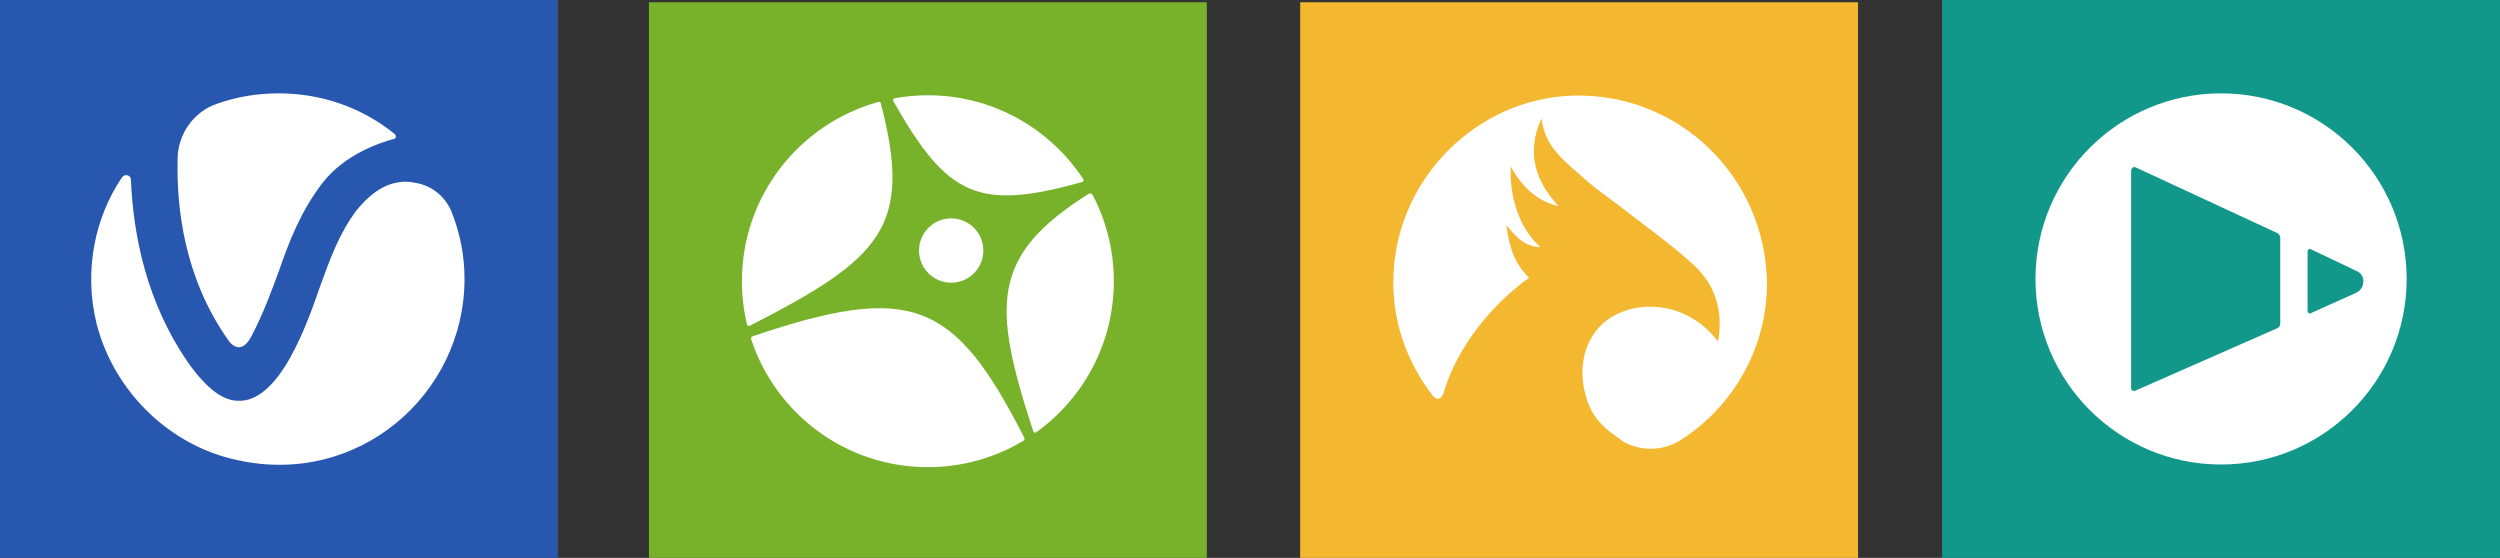 <?xml version="1.0" encoding="utf-8"?>
<!-- Generator: Adobe Illustrator 27.8.1, SVG Export Plug-In . SVG Version: 6.00 Build 0)  -->
<svg version="1.1" id="Layer_1" xmlns="http://www.w3.org/2000/svg" xmlns:xlink="http://www.w3.org/1999/xlink" x="0px" y="0px"
	 width="219.585px" height="49px" viewBox="0 0 219.585 49" style="enable-background:new 0 0 219.585 49;"
	 xml:space="preserve">
<rect x="0" y="0" width="219.585" height="49" fill="#333333" stroke="none"/>
<style type="text/css">
	.st0{fill:#2857AF;}
	.st1{fill:#FFFFFF;}
	.st2{fill:#F3B830;}
	.st3{fill:#12988B;}
	.st4{fill:#77B22A;}
</style>
<g>
	<path class="st0" d="M0,49h49V0H0V49z"/>
	<g>
		<path class="st1" d="M21,30.5c0.4,0,0.8-0.4,1.1-1c1-1.9,1.7-3.8,2.4-5.7
			c0.9-2.6,1.9-5.2,3.8-7.7c2-2.6,5.2-3.6,6.3-3.9
			c0.2,0,0.2-0.3,0.1-0.4c-2.8-2.3-6.4-3.6-10.2-3.6
			c-1.9,0-3.7,0.3-5.4,0.9c-2.1,0.7-3.5,2.7-3.5,4.9
			c-0.1,4.3,0.6,10.4,4.4,15.8C20.3,30.3,20.7,30.5,21,30.5z"/>
		<path class="st1" d="M20.8,40.4c10.6,2.4,20-5.7,20-15.9
			c0-2.1-0.4-4-1.1-5.8c-0.5-1.3-1.6-2.3-3-2.6
			c-0.5-0.1-1-0.2-1.6-0.1c-1.7,0.2-3,1.5-3.8,2.5
			c-1.5,2-2.3,4.2-3.2,6.7c-0.7,2-1.4,4-2.6,6.2
			c-1,1.8-2.5,3.7-4.3,3.8c-0.1,0-0.2,0-0.3,0
			c-1.6,0-3.1-1.6-4.2-3.1c-3.9-5.5-5-11.6-5.2-16.3
			c0-0.4-0.5-0.6-0.8-0.2C8.4,19,7.3,23.7,8.5,28.5
			C10.1,34.6,15.1,39.2,20.8,40.4z"/>
	</g>
</g>
<g>
	<path class="st2" d="M114.2,0.2v49h49v-49H114.2z"/>
	<path class="st1" d="M138.1,8.4c-8.4,0.3-15.3,7.2-15.7,15.6
		c-0.2,4,1.1,7.7,3.4,10.7c0.4,0.5,0.8,0.4,1-0.2
		c1.2-4.1,4.3-7.8,7.5-10.1c-1.3-1.3-1.7-2.6-2-4.6
		c0.6,0.6,1.4,1.9,3,1.9c-3-2.7-2.6-7.1-2.6-7.1
		s1.3,2.9,4.2,3.5c-2-2.1-2.9-4.7-1.5-7.7
		c0.3,2.6,2.1,3.8,4,5.5c0.8,0.7,1.8,1.4,2.6,2
		c2.3,1.8,4.6,3.4,6.8,5.4c1.8,1.7,2.6,3.9,2.1,6.7
		C148.5,26.8,144.6,26.3,142,27.6c-2.5,1.2-3.6,4.2-2.7,7.2
		c0.3,1.2,1,2.3,2.2,3.2c0.4,0.3,0.7,0.5,1.1,0.8
		c1.6,0.9,3.6,0.8,5.1-0.2c4.5-2.9,7.5-8,7.5-13.7
		C155.1,15.5,147.4,8.1,138.1,8.4z"/>
</g>
<g>
	<g>
		<path class="st3" d="M170.585,0v49h49V0H170.585z"/>
	</g>
	<path class="st1" d="M195.085,8.2c-9,0-16.3,7.3-16.3,16.3
		s7.3,16.3,16.3,16.3S211.385,33.5,211.385,24.5S204.085,8.2,195.085,8.2z
		 M200.285,28.4c0,0.2-0.1,0.3-0.2,0.4l-12.5,5.5
		c-0.2,0.1-0.4,0-0.4-0.2V15c0-0.2,0.2-0.4,0.4-0.3l12.5,5.8
		c0.1,0.1,0.2,0.2,0.2,0.4V28.4z M206.985,25.7l-4,1.8
		c-0.1,0.1-0.3,0-0.3-0.2v-5.2c0-0.2,0.2-0.3,0.3-0.2
		l4,1.9C207.785,24.1,207.785,25.3,206.985,25.7z"/>
</g>
<g>
	<path class="st4" d="M57,0.2v49h49v-49H57z"/>
	<path class="st1" d="M95.054,15.989c0.107-0.03,0.159-0.159,0.098-0.252
		C92.232,11.299,87.21,8.367,81.5,8.367c-0.998,0-1.974,0.092-2.923,0.264
		c-0.111,0.02-0.167,0.149-0.112,0.247C83.232,17.342,85.992,18.507,95.054,15.989z
		"/>
	<path class="st1" d="M77.366,9.073c-0.023-0.089-0.117-0.145-0.206-0.121
		c-6.914,1.901-11.994,8.231-11.994,15.748c0,1.311,0.156,2.586,0.448,3.807
		c0.025,0.104,0.144,0.155,0.239,0.107C77.487,22.669,80.173,19.885,77.366,9.073z
		"/>
	<path class="st1" d="M95.615,17.026c-8.586,5.419-8.512,9.735-4.857,20.858
		c0.035,0.107,0.166,0.153,0.257,0.087c4.127-2.964,6.817-7.802,6.817-13.271
		c0-2.737-0.674-5.316-1.864-7.582C95.903,16.991,95.737,16.949,95.615,17.026z"/>
	<path class="st1" d="M66.113,29.532c-0.107,0.036-0.17,0.156-0.134,0.264
		C68.12,36.321,74.259,41.033,81.5,41.033c3.068,0,5.937-0.847,8.389-2.319
		c0.091-0.054,0.124-0.179,0.076-0.273C83.828,26.402,80.085,24.816,66.113,29.532z"/>
	<path class="st1" d="M80.725,21.865c-0.077,1.558,1.123,2.884,2.682,2.962
		c1.558,0.077,2.884-1.123,2.962-2.681c0.077-1.558-1.123-2.884-2.681-2.962
		C82.129,19.106,80.803,20.307,80.725,21.865z"/>
</g>
</svg>
